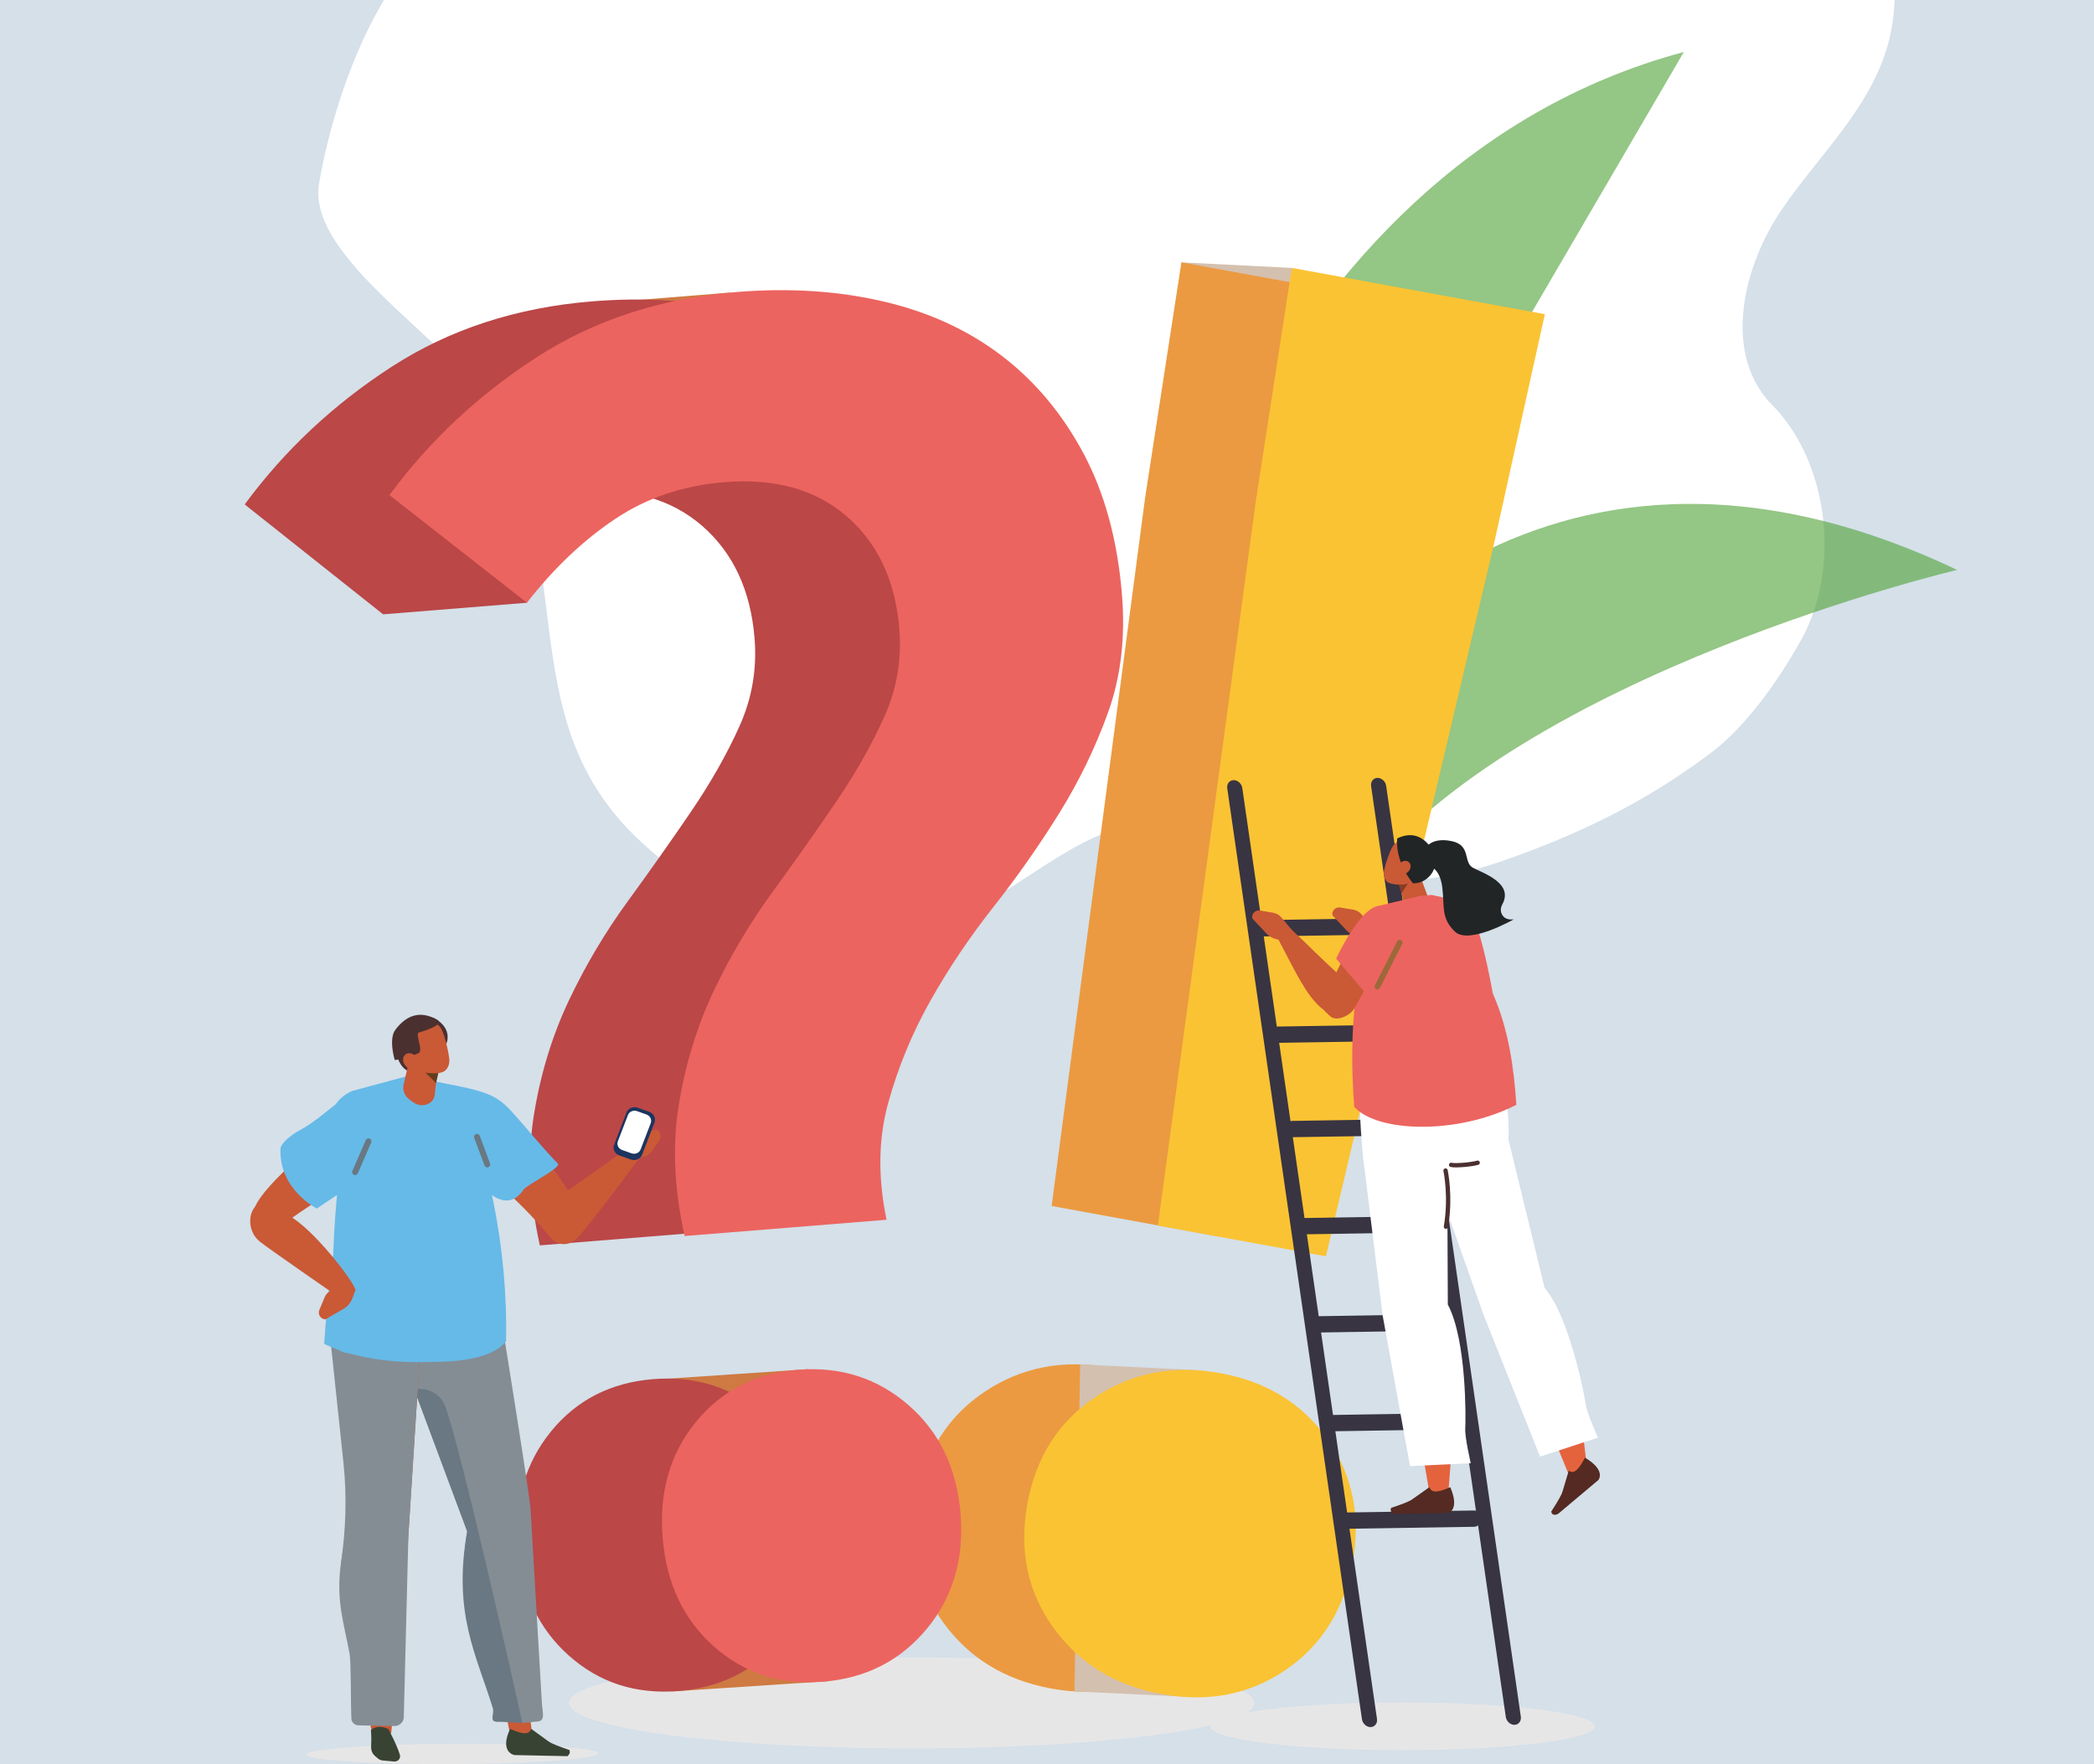 <?xml version="1.0" encoding="UTF-8"?><svg id="c" xmlns="http://www.w3.org/2000/svg" width="470" height="396" viewBox="0 0 470 396"><rect x="-11.613" y="-27.944" width="505.374" height="447.388" style="fill:#d5e0e9;"/><path d="M397.1,90.221c-10.418-11.629-5.735-30.627,2.803-43.165,8.538-12.538,20.471-23.2,24.155-38.284,2.206-9.03,1.151-18.731-.893-27.969-9.233-41.716-41.721-79.383-81.609-86.404-13.021-2.292-26.253-1.411-39.198.399-23.501,3.286-34.442,46.33-57.075,53.342-29.793,9.23-71.267-16.996-99.14-2.866-13.27,6.727-26.317,14.392-36.789,25.235-10.035,10.39-18.497,20.472-25.4,33.448-5.762,10.831-10.245,24.877-12.343,37.22-3.105,18.261,35.695,38.708,42.519,56.2,13.972,35.819,2.372,66.867,30.397,92.161,10.252,9.253,21.702,17.78,34.74,20.727,15.845,3.582,32.178-1.589,45.859-10.002,11.904-7.32,24.021-17.505,37.926-15.227,6.322,1.036,12.057,4.601,18.027,7.17,17.441,7.503,38.029,7.266,55.512,1.251,17.483-6.015,32.783-13.386,47.633-24.632,7.87-5.96,15.19-16.457,20.098-25.294,8.914-16.049,6.254-40.333-7.221-53.309" style="fill:#fff;"/><path d="M255.525,157.443s24.299-119.461,122.418-145.775l-85.398,146.239s49.923-76.064,146.721-29.988c0,0-97.874,23.091-133.807,69.885,0,0-18.214,24.773-28.02,41.329-31.214,52.7-21.914-81.69-21.914-81.69Z" style="fill:#4da034; opacity:.6;"/><ellipse cx="204.635" cy="382.222" rx="76.95" ry="10.21" style="fill:#e7e6e6;"/><polygon points="289.742 67.678 264.858 66.693 265.167 58.886 289.946 60.13 289.742 67.678" style="fill:#d4c0af;"/><path d="M235.966,378.991c-10.451-1.911-18.561-6.899-24.34-14.95-5.785-8.052-7.713-17.315-5.798-27.783,1.914-10.462,6.995-18.442,15.258-23.933,8.255-5.484,17.605-7.278,28.056-5.366,10.444,1.91,18.477,6.884,24.095,14.905,5.615,8.029,7.466,17.277,5.553,27.739-1.915,10.468-6.92,18.463-15.012,23.977-8.094,5.514-17.367,7.322-27.811,5.411ZM257.008,111.794l8.159-52.907,56.802,10.389-11.587,52.28-36.636,156.023-37.704-6.897,20.967-158.888Z" style="fill:#eb9a41;"/><polygon points="267.184 380.868 241.164 379.641 242.442 306.234 268.993 307.548 267.184 380.868" style="fill:#d4c0af;"/><path d="M260.744,380.235c-10.451-1.911-18.561-6.899-24.34-14.95-5.785-8.052-7.713-17.315-5.798-27.783,1.914-10.462,6.995-18.442,15.258-23.933,8.255-5.484,17.605-7.278,28.056-5.366,10.444,1.91,18.477,6.884,24.095,14.905,5.615,8.029,7.466,17.277,5.553,27.739-1.915,10.468-6.92,18.463-15.012,23.977-8.094,5.514-17.367,7.322-27.811,5.411ZM281.787,113.038l8.159-52.907,56.802,10.389-11.587,52.28-37.559,159.176-37.704-6.897,21.89-162.042Z" style="fill:#fac333;"/><rect x="135.458" y="66.809" width="29.138" height="17.616" transform="translate(-5.588 12.292) rotate(-4.606)" style="fill:#ce7a42;"/><polygon points="118.271 135.285 85.989 137.886 86.123 113.699 116.336 111.265 118.271 135.285" style="fill:#bb4747;"/><polygon points="186.088 377.323 150.864 379.643 145.633 309.734 181.345 307.315 186.088 377.323" style="fill:#ce7a42;"/><path d="M121.167,279.526c-2.368-10.65-2.785-20.553-1.264-29.71,1.521-9.156,4.147-17.647,7.885-25.479,3.731-7.824,8.107-15.177,13.128-22.061,5.014-6.876,9.746-13.581,14.189-20.114,4.443-6.526,8.064-12.916,10.877-19.17,2.806-6.246,3.937-12.809,3.382-19.695-.868-10.771-4.785-19.185-11.746-25.252-6.967-6.059-16.131-8.638-27.497-7.722-9.277.747-17.488,3.519-24.625,8.307-7.144,4.796-13.507,11.543-19.507,19.254l-31.067-24.665c8.957-12.162,19.942-22.455,32.969-30.887,13.02-8.424,28.06-13.327,45.114-14.701,11.668-.94,22.565-.237,32.691,2.109,10.126,2.346,18.956,6.377,26.495,12.094,7.533,5.717,13.699,13.054,18.485,21.999,4.786,8.951,7.673,19.56,8.661,31.824.772,9.578-.261,18.314-3.082,26.22-2.829,7.907-6.507,15.508-11.037,22.796-4.536,7.296-9.462,14.313-14.789,21.066-5.328,6.753-10.035,13.76-14.116,21.012-4.087,7.26-7.235,14.889-9.448,22.894-2.22,8.013-2.342,16.753-.372,26.228l-45.326,3.652ZM152.262,379.554c-9.579.772-17.768-1.885-24.581-7.957-6.813-6.072-10.629-14.198-11.449-24.373s1.647-18.8,7.4-25.89c5.753-7.084,13.411-11.018,22.99-11.789s17.838,1.88,24.804,7.939c6.961,6.066,10.854,14.186,11.673,24.354s-1.723,18.814-7.624,25.909c-5.907,7.096-13.642,11.036-23.214,11.807Z" style="fill:#bb4747;"/><path d="M153.662,277.426c-2.368-10.65-2.785-20.553-1.264-29.71,1.521-9.156,4.147-17.647,7.885-25.479,3.731-7.824,8.107-15.177,13.128-22.061,5.014-6.876,9.746-13.581,14.189-20.114,4.443-6.526,8.064-12.916,10.877-19.17,2.806-6.246,3.937-12.809,3.382-19.695-.868-10.771-4.785-19.185-11.746-25.252-6.967-6.059-16.131-8.638-27.497-7.722-9.277.747-17.488,3.519-24.625,8.307-7.144,4.796-13.72,11.042-19.719,18.753l-30.854-24.164c8.957-12.162,19.942-22.455,32.969-30.887,13.02-8.424,28.06-13.327,45.114-14.701,11.668-.94,22.565-.237,32.691,2.109s18.956,6.377,26.495,12.094c7.533,5.717,13.699,13.054,18.485,21.999,4.786,8.951,7.673,19.56,8.662,31.824.772,9.578-.261,18.314-3.082,26.22-2.829,7.907-6.507,15.508-11.037,22.796-4.536,7.296-9.462,14.313-14.789,21.066-5.328,6.753-10.035,13.76-14.116,21.012-4.087,7.26-7.235,14.889-9.448,22.894-2.22,8.013-2.342,16.753-.372,26.228l-45.326,3.652ZM184.757,377.454c-9.579.772-17.768-1.885-24.581-7.957-6.813-6.072-10.629-14.198-11.449-24.373s1.647-18.8,7.4-25.89c5.753-7.084,13.411-11.018,22.99-11.789,9.572-.771,17.838,1.88,24.804,7.939,6.961,6.066,10.854,14.186,11.673,24.354s-1.723,18.814-7.624,25.909c-5.907,7.096-13.642,11.036-23.214,11.807Z" style="fill:#ec645f;"/><path d="M140.902,260.577l3.643-.964c.728-.193,1.363-.64,1.788-1.261l1.724-2.514c.601-.876.139-2.083-.894-2.338h0l-4.51,1.47c-.995.324-1.889,1.056-2.501,2.046l-1.021,1.652,1.77,1.909Z" style="fill:#ca5936;"/><path d="M68.749,393.795c-.012,1.259,14.646,2.221,32.74,2.15,18.094-.072,32.772-1.15,32.784-2.409.012-1.259-14.646-2.221-32.74-2.15-16.342.065-32.772,1.157-32.784,2.409Z" style="fill:#e7e6e6; fill-rule:evenodd;"/><polygon points="114.612 389.857 119.383 388.791 118.635 382.394 113.056 382.209 114.612 389.857" style="fill:#ca5936; fill-rule:evenodd;"/><path d="M103.103,291.549c9.923,11.323,9.953,7.813,9.953,7.813,0,0,6.156,38.187,6.042,39.54l2.533,43.42c.119,2.047.869,3.925-.985,4.065l-3.832.363c-3.457-12.964-15.499-23.171-11.95-43.026l-11.885-31.876c-14.476-23.957,10.124-20.299,10.124-20.299Z" style="fill:#848d94; fill-rule:evenodd;"/><path d="M117.228,386.708l-4.923-.26c-2.933.26-1.218-1.519-1.712-3.124-3.647-11.856-9.016-21.216-5.73-39.6l-11.885-31.876h0c2.922-.545,5.822.965,6.86,3.577,3.352,8.434,15.782,63.787,17.389,71.283Z" style="fill:#697883; fill-rule:evenodd;"/><path d="M94.818,295.028l-3.224,50.623-3.785,43.401-4.512-.929c-1.79-15.464-10.66-26.689-5.117-45.057l-1.818-34.739,9.788-12.022,8.668-1.277Z" style="fill:#ca5936; fill-rule:evenodd;"/><path d="M94.818,295.028l-3.155,49.538-1.032,40.903c-.031,1.091-1.003,1.958-2.172,1.936l-7.963-.148c-.872-.016-1.58-.654-1.624-1.467-.173-3.209-.056-12.65-.392-14.516-1.272-7.062-3.169-12.025-1.92-20.654,1.066-7.366,1.316-14.827.533-22.228l-3.062-28.965,12.304-3.15,8.482-1.25Z" style="fill:#848d94; fill-rule:evenodd;"/><path d="M87.178,388.093s1.942,3.582,2.579,5.793c.109.377.017.776-.246,1.07-.263.294-.665.446-1.078.41-.889-.079-1.904-.168-2.532-.224-.391-.035-.763-.188-1.058-.438-.177-.149-.391-.331-.616-.521-1.026-.868-.958-1.773-.899-3.049.061-1.319-.074-2.83-.074-2.83,1.72-1.453,3.924-.21,3.924-.21Z" style="fill:#384333; fill-rule:evenodd;"/><path d="M75.863,300.593s17.853-1.154,22.534-1.178l-22.631-5.887s-.217,4.975.097,7.065Z" style="fill:#728f3a; fill-rule:evenodd;"/><path d="M143.728,259.631s-8.011,10.93-13.38,17.421c-5.589,6.756-11.341-3.898-6.866-7.039,1.842-1.293,16.228-11.467,16.228-11.467l4.018,1.085Z" style="fill:#ca5936; fill-rule:evenodd;"/><path d="M102.192,243.931l-8.026-2.192-3.088-.112-11.968,3.218c-4.068,1.663-6.193,6.129-4.954,10.414l1.464,13.235c-1.111,11.704-1.023,21.897-1.103,31.519-.014,1.729,1.221,3.246,2.924,3.576,11.737,2.271,30.882,4.128,36.141-2.535.46-20.995-4.171-43.041-11.39-57.122Z" style="fill:#66bae7; fill-rule:evenodd;"/><path d="M96.899,305.661s-21.955-21.986-19.798-43.967l-2.045,18.001s-1.683,11.885-2.292,21.926c0,0,8.502,4.77,24.135,4.04Z" style="fill:#66bae7; fill-rule:evenodd;"/><path d="M112.061,261.354s-3.634-6.789-4.679-8.504" style="fill:none; fill-rule:evenodd; stroke:#e4bea9; stroke-linecap:round; stroke-linejoin:round; stroke-width:.593px;"/><path d="M102.891,248.981c10.599-.543,19.29,9.281,27.063,22.04.634,1.04-6.121,7.135-7.009,6.052-6.344-7.733-14.811-14.451-14.811-14.451l-5.243-13.642Z" style="fill:#ca5936; fill-rule:evenodd;"/><path d="M98.459,242.911c11.301,2.101,13.08,2.894,16.863,7.095,3.169,3.519,6.609,7.836,9.89,11.165.878.891-6.955,4.733-7.724,5.865-6.576,9.666-17.306-12.798-17.306-12.798l-1.723-11.327Z" style="fill:#66bae7; fill-rule:evenodd;"/><path d="M81.84,249.905c2.505,17.67,2.151,9.992-17.987,24.659-1.1.801-2.124-3.437-3.591-2.997-1.947.585-3.227,1.343-3.298.759-.61-5.074,22.431-22.919,22.431-22.919l2.445.497Z" style="fill:#ca5936; fill-rule:evenodd;"/><path d="M80.834,245.012s-2.828.844-5.733,3.038c-1.662,1.255-4.691,3.978-8.031,5.749-1.228.651-4.054,2.652-4.112,4.065-.371,9.111,8.149,13.4,8.149,13.4l17.261-11.685-7.534-14.566Z" style="fill:#66bae7; fill-rule:evenodd;"/><path d="M79.706,289.423c-.023-1.374-9.342-13.723-15.05-16.674-2.749-1.421-4.456-3.203-5.916-2.812-3.078.824-3.623,6.155-.457,8.715,1.921,1.553,16.606,11.695,16.606,11.695l4.818-.924Z" style="fill:#ca5936; fill-rule:evenodd;"/><line x1="109.364" y1="261.354" x2="107.064" y2="255.17" style="fill:none; stroke:#697883; stroke-linecap:round; stroke-linejoin:round; stroke-width:1.328px;"/><line x1="82.702" y1="256.181" x2="79.706" y2="263.08" style="fill:none; stroke:#697883; stroke-linecap:round; stroke-linejoin:round; stroke-width:1.328px;"/><path d="M77.698,287.908l-3.365,1.696c-.673.339-1.201.908-1.489,1.603l-1.166,2.816c-.407.982.295,2.067,1.358,2.102h0l4.108-2.371c.906-.523,1.63-1.423,2.024-2.519l.657-1.827-2.127-1.501Z" style="fill:#ca5936;"/><path d="M119.229,388.031l3.77,2.746c.741.679,4.785,1.997,4.785,1.997h0c.403.843-.385,1.286-.396,1.398l-11.933-.25s-3.412-.572-.968-5.884c2.172.959,4.176,1.646,4.742-.006Z" style="fill:#384333; fill-rule:evenodd;"/><path d="M99.773,235.128s2.381-3.429-1.617-6.195c-3.998-2.766-3.49,4.983-3.362,5.066s4.979,1.13,4.979,1.13Z" style="fill:#4b3030; fill-rule:evenodd;"/><path d="M89.116,237.079s1.03,3.876,4.013,3.544c2.983-.332,1.809-8.885,1.809-8.885l-5.821,5.341Z" style="fill:#4b3030; fill-rule:evenodd;"/><path d="M98.453,237.917s-.481,4.299-.88,7.861c-.106.949-.779,1.752-1.761,2.1-.982.349-2.119.19-2.976-.417-.28-.199-.554-.392-.813-.575-1.175-.831-1.735-2.175-1.439-3.449.761-3.267,2.147-9.218,2.147-9.218l5.721,3.698h0Z" style="fill:#ca5936; fill-rule:evenodd;"/><polygon points="98.43 240.686 97.875 243.083 95.403 240.673 98.43 240.686" style="fill:#633d1d; fill-rule:evenodd;"/><path d="M90.679,233.905c-.398-1.203.244-2.502,1.434-2.9,1.27-.425,2.871-.961,4.14-1.386,1.189-.398,2.297.33,2.873,1.458.681,1.331,1.428,4.314,1.71,6.545.159,1.258-.404,2.655-1.594,3.053-1.27.425-5.479.475-6.605-1.698-.857-1.655-1.374-3.3-1.959-5.072h0Z" style="fill:#ca5936; fill-rule:evenodd;"/><path d="M88.606,237.932s-1.444-4.679.122-6.787c2.104-2.832,5.251-4.711,9.428-2.213,0,0,2.233.903-4.172,2.835-.813.245,1.03,4.033.032,4.551-1.345.698-3.106,1.272-5.41,1.614h0Z" style="fill:#4b3030; fill-rule:evenodd;"/><path d="M90.936,239.127c.641.818,1.702,1.047,2.37.513.668-.534.69-1.63.049-2.447-.641-.818-1.702-1.047-2.37-.513-.668.534-.69,1.63-.049,2.447Z" style="fill:#ca5936; fill-rule:evenodd;"/><path d="M141.577,260.254l-2.539-.9c-1.031-.365-1.578-1.437-1.215-2.382l2.798-7.287c.363-.945,1.503-1.418,2.534-1.053l2.539.9c1.031.365,1.578,1.437,1.215,2.382l-2.798,7.287c-.363.945-1.503,1.418-2.534,1.053Z" style="fill:#1c3560; fill-rule:evenodd;"/><path d="M141.721,258.858l-2.066-.732c-.839-.297-1.284-1.169-.988-1.938l2.277-5.928c.295-.768,1.223-1.154,2.062-.857l2.066.732c.839.297,1.284,1.169.988,1.938l-2.277,5.928c-.295.768-1.223,1.154-2.062.857Z" style="fill:#fff; fill-rule:evenodd;"/><ellipse cx="314.801" cy="387.476" rx="43.154" ry="5.36" style="fill:#e7e6e6;"/><path d="M339.924,387.136h0c.929-.015,1.571-.84,1.427-1.834l-30.229-208.925c-.144-.994-1.021-1.796-1.95-1.781h0c-.929.015-1.571.84-1.427,1.834l30.229,208.925c.144.994,1.021,1.796,1.95,1.781Z" style="fill:#383442;"/><path d="M307.638,387.643h0c.929-.015,1.571-.84,1.427-1.834l-30.229-208.925c-.144-.994-1.021-1.796-1.95-1.781h0c-.929.015-1.571.84-1.427,1.834l30.229,208.925c.144.994,1.021,1.796,1.95,1.781Z" style="fill:#383442;"/><path d="M282.805,210.191l29.745-.467c.938-.015,1.698-.85,1.69-1.857h0c-.009-1.006-.783-1.818-1.721-1.803l-29.745.467c-.938.015-1.698.85-1.69,1.857h0c.009,1.006.783,1.818,1.721,1.803Z" style="fill:#383442;"/><path d="M286.397,234.073l29.745-.467c.938-.015,1.698-.85,1.69-1.856h0c-.009-1.006-.783-1.818-1.721-1.803l-29.745.467c-.938.015-1.698.85-1.69,1.857h0c.009,1.006.783,1.818,1.721,1.803Z" style="fill:#383442;"/><path d="M290.104,255.245l29.745-.467c.938-.015,1.698-.85,1.69-1.857h0c-.009-1.006-.783-1.818-1.721-1.803l-29.745.467c-.938.015-1.698.85-1.69,1.857h0c.009,1.006.783,1.818,1.721,1.803Z" style="fill:#383442;"/><path d="M292.155,277.052l29.745-.467c.938-.015,1.698-.85,1.69-1.856h0c-.009-1.006-.783-1.818-1.721-1.803l-29.745.467c-.938.015-1.698.85-1.69,1.856h0c.009,1.006.783,1.818,1.721,1.803Z" style="fill:#383442;"/><path d="M295.73,299.083l29.745-.467c.938-.015,1.698-.85,1.69-1.856h0c-.009-1.006-.783-1.818-1.721-1.803l-29.745.467c-.938.015-1.698.85-1.69,1.856h0c.009,1.006.783,1.818,1.721,1.803Z" style="fill:#383442;"/><path d="M298.673,321.254l29.745-.467c.938-.015,1.698-.85,1.69-1.857h0c-.009-1.006-.783-1.818-1.721-1.803l-29.745.467c-.938.015-1.698.85-1.69,1.856h0c.009,1.006.783,1.818,1.721,1.803Z" style="fill:#383442;"/><path d="M301.101,343.156l29.745-.467c.938-.015,1.698-.85,1.69-1.857h0c-.009-1.006-.783-1.818-1.721-1.803l-29.745.467c-.938.015-1.698.85-1.69,1.857h0c.009,1.006.783,1.818,1.721,1.803Z" style="fill:#383442;"/><path d="M319.876,219.298c-5.478-4.881-7.338-7.004-12.727-12.032l-2.633,2.127c6.085,11.623,7.896,15.94,13.766,18.412,6.039-3.057,2.604-7.1,1.594-8.507Z" style="fill:#ca5936;"/><path d="M307.976,208.08l-2.374-2.84c-.475-.568-1.137-.946-1.867-1.067l-2.956-.489c-1.03-.171-1.913.741-1.71,1.765h0l3.185,3.401c.703.75,1.726,1.242,2.863,1.375l1.895.222.963-2.367Z" style="fill:#ca5936;"/><path d="M299.11,224.112l17.112-.817c.601-.029,1.069-.544,1.04-1.144h0c-.029-.601-.544-1.068-1.144-1.04l-17.113.817c-.601.029-1.068.544-1.04,1.144h0c.029.601.544,1.069,1.144,1.04Z" style="fill:#d1d1d1; fill-rule:evenodd;"/><path d="M306.838,237.571l17.113-.817c.601-.029,1.068-.544,1.04-1.144h0c-.029-.601-.544-1.068-1.144-1.04l-17.112.817c-.601.029-1.069.544-1.04,1.144h0c.029.601.544,1.069,1.144,1.04Z" style="fill:#d1d1d1; fill-rule:evenodd;"/><path d="M356.188,329.592s-2.641-30.264-10.778-39.912l-7.149-29.656-16.646-3.414,30.571,74.539,4.003-1.557Z" style="fill:#e4633d; fill-rule:evenodd;"/><path d="M352.109,330.095l-1.372,4.578c-.193,1.014-2.565,4.592-2.565,4.592h0c.157.939,1.007.816,1.581.494l9.012-7.577s1.796-2.171-3.016-5.011c-1.135,2.127-2.292,3.928-3.639,2.925Z" style="fill:#542a22; fill-rule:evenodd;"/><path d="M321.709,263.179l11.322,32.05,12.638,31.708,13.005-4.264s-2.471-5.423-2.727-7.318c-.255-1.894-3.565-19.57-9.27-26.33l-8.798-36.121-16.171,10.275Z" style="fill:#fff; fill-rule:evenodd;"/><path d="M325.096,334.665s3.172-30.981-2.686-42.452l1.834-39.477-17.1,2.345,13.704,80.021,4.249-.437Z" style="fill:#e4633d; fill-rule:evenodd;"/><path d="M313.62,196.732s.929,3.61,1.699,6.6c.205.796.819,1.42,1.605,1.632.787.211,1.625-.022,2.192-.611.185-.193.366-.381.538-.559.778-.808,1.023-1.997.632-3.054-1.005-2.709-2.834-7.644-2.834-7.644l-3.832,3.636h0Z" style="fill:#ca5936; fill-rule:evenodd;"/><polygon points="313.869 198.35 314.591 200.474 316.152 198.077 313.869 198.35" style="fill:#883c24; fill-rule:evenodd;"/><path d="M319.645,193.022c.433-1.003-.019-2.166-1.009-2.599-1.058-.462-2.391-1.044-3.448-1.506-.991-.433-1.997.108-2.578,1.032-.686,1.09-1.556,3.594-1.968,5.488-.233,1.068.144,2.31,1.135,2.743,1.057.462,4.667.826,5.799-.953.862-1.355,1.432-2.728,2.069-4.204h0Z" style="fill:#ca5936; fill-rule:evenodd;"/><path d="M317.138,198.265c3.109.035,5.532-2.773,4.947-5.827-.125-.651-.303-1.225-.554-1.635-1.589-2.592-4.148-4.445-7.924-2.62,0,0-.701,4.858,3.531,10.081h0Z" style="fill:#212526; fill-rule:evenodd;"/><path d="M316.108,195.633c-.613.653-1.541.769-2.073.26-.533-.51-.468-1.452.145-2.105s1.541-.769,2.073-.26.468,1.452-.145,2.105Z" style="fill:#ca5936; fill-rule:evenodd;"/><path d="M332.85,232.648l-25.44,3.165c-4.081,1.723-1.278,25.589-1.278,25.589l16.826-.024c8.001-.509,15.697.885,15.67-7.245-.05-14.915-5.778-21.484-5.778-21.484Z" style="fill:#fff; fill-rule:evenodd;"/><path d="M309.606,203.286l9.191-2.21,2.568-.207,6.939,1.523c3.466,1.226,6.742,20.539,6.742,20.539,3.532,8.083,4.71,16.353,5.307,25.036-13.159,6.768-31.29,6.244-36.395.446-1.341-17.364.275-33.206,5.648-45.129Z" style="fill:#ec645f; fill-rule:evenodd;"/><path d="M320.849,333.781l-3.811,2.695c-.754.667-4.784,1.955-4.784,1.955h0c-.427.829.334,1.267.988,1.378l11.762-.22s2.734-.557.515-5.792c-2.173.939-4.171,1.611-4.67-.016Z" style="fill:#542a22; fill-rule:evenodd;"/><path d="M331.663,260.974c-1.27.392-4.94.722-5.956.481" style="fill:none; fill-rule:evenodd; stroke:#4b3030; stroke-linecap:round; stroke-linejoin:round; stroke-width:.97px;"/><path d="M305.851,258.93l4.468,36.228,6.157,33.91,13.632-.653s-1.358-5.882-1.234-7.775c.124-1.893.364-19.803-3.909-27.833l-.149-33.528-18.965-.348Z" style="fill:#fff; fill-rule:evenodd;"/><path d="M301.883,219.982c-5.478-4.881-7.338-7.004-12.727-12.032l-2.633,2.127c6.085,11.623,7.896,15.94,13.766,18.412,6.039-3.057,2.604-7.1,1.594-8.507Z" style="fill:#ca5936;"/><path d="M289.983,208.764l-2.374-2.84c-.474-.568-1.137-.946-1.867-1.067l-2.956-.489c-1.03-.171-1.913.741-1.71,1.765h0l3.185,3.401c.703.75,1.726,1.242,2.863,1.375l1.895.222.963-2.367Z" style="fill:#ca5936;"/><path d="M311.658,206.418c-.496-2.498-3.837-3.028-5.078-.804-4.135,7.415-10.861,19.871-9.163,21.397l1.094,1.039c1.421,1.349,4.503-.016,5.465-1.723l7.173-12.721,1.452-2.441-.943-4.747Z" style="fill:#ca5936; fill-rule:evenodd;"/><path d="M336.974,204.911c-.226-.637-.104-1.336.221-1.928,2.635-4.81-4.468-7.048-6.61-8.229-2.235-1.233-.3-5.092-4.847-5.984-4.546-.892-5.664,1.576-5.88,1.534-.318-.061,1.081,4.148,1.081,4.148,0,0,2.264.419,2.789,4.778.525,4.36-.334,6.773,2.797,9.846,3.131,3.074,13.227-2.727,13.227-2.727-1.776.211-2.492-.635-2.777-1.439Z" style="fill:#212526; fill-rule:evenodd;"/><path d="M315.807,208.334l-8.111,15.994-7.799-9.166s5.324-11.544,9.708-11.877l6.201,5.048Z" style="fill:#ec645f; fill-rule:evenodd;"/><path d="M324.455,262.725s1.251,5.74.092,12.607" style="fill:none; fill-rule:evenodd; stroke:#4b3030; stroke-linecap:round; stroke-linejoin:round; stroke-width:.97px;"/><line x1="314.171" y1="211.56" x2="309.159" y2="221.443" style="fill:none; stroke:#9d683a; stroke-linecap:round; stroke-linejoin:round; stroke-width:1.267px;"/></svg>
